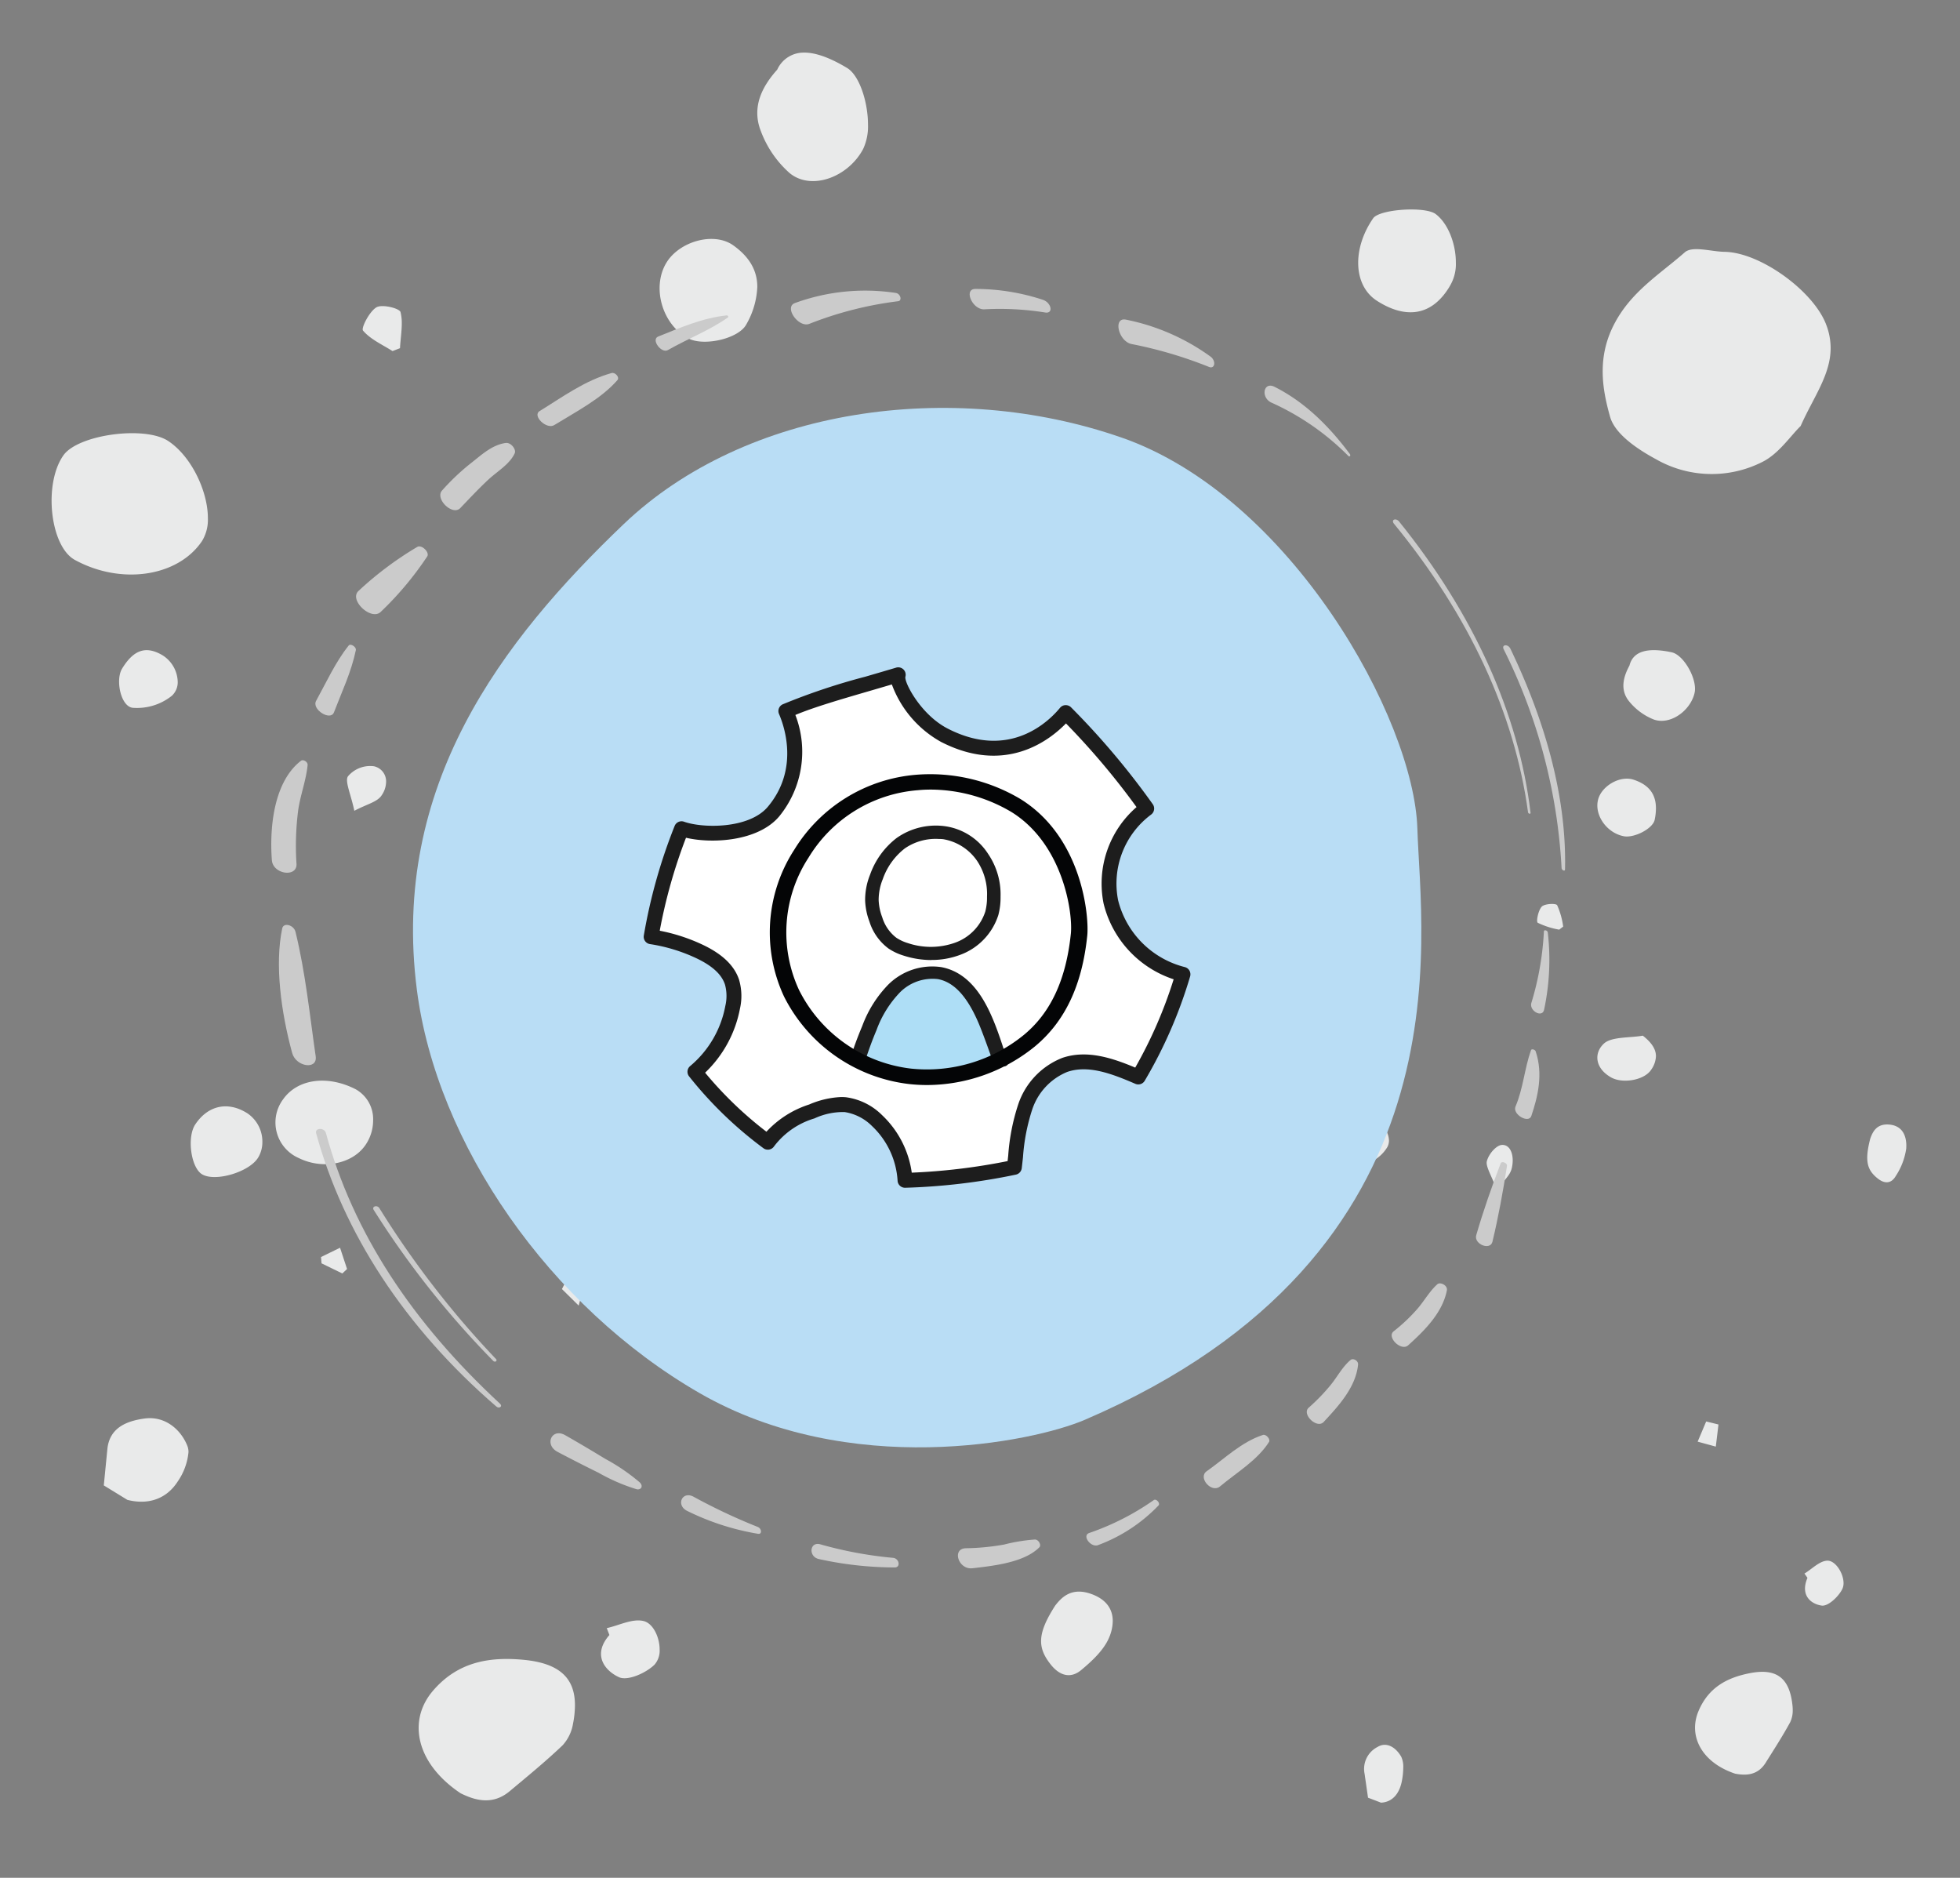 <?xml version="1.0" encoding="UTF-8" standalone="no"?>
<svg xmlns:inkscape="http://www.inkscape.org/namespaces/inkscape" xmlns:sodipodi="http://sodipodi.sourceforge.net/DTD/sodipodi-0.dtd" xmlns="http://www.w3.org/2000/svg" xmlns:svg="http://www.w3.org/2000/svg" width="95mm" height="91mm" viewBox="0 0 95 91" version="1.1" id="svg1" inkscape:version="1.3.2 (091e20e, 2023-11-25, custom)" sodipodi:docname="Icon-SW-Support-komplett.svg">
  <rect x="0" y="0" width="95" height="91" fill="#808080" stroke="none"/>
  <sodipodi:namedview id="namedview1" pagecolor="#ffffff" bordercolor="#666666" borderopacity="1.0" inkscape:showpageshadow="2" inkscape:pageopacity="0.0" inkscape:pagecheckerboard="0" inkscape:deskcolor="#d1d1d1" inkscape:document-units="mm" inkscape:zoom="0.97904742" inkscape:cx="396.81428" inkscape:cy="397.83568" inkscape:window-width="2560" inkscape:window-height="1334" inkscape:window-x="-11" inkscape:window-y="-11" inkscape:window-maximized="1" inkscape:current-layer="layer1"/>
  <defs id="defs1"/>
  <g inkscape:label="Ebene 1" inkscape:groupmode="layer" id="layer1">
    <path id="Clip-2-3" d="m 92.398,55.528 c 0,0.043 -0.002,0.086 -0.004,0.131 v 0 a 3.259,3.259 0 0 1 -0.512,1.339 v 0 c -0.208,0.356 -0.525,0.391 -0.876,0.108 v 0 c -0.506,-0.405 -0.635,-0.837 -0.361,-1.908 v 0 c 0.108,-0.32 0.297,-0.747 0.907,-0.702 v 0 c 0.627,0.046 0.844,0.5 0.847,1.023 v 0.01 z m -3.109,21.492 c -0.193,0.374 -0.692,0.836 -0.998,0.788 v 0 c -0.524,-0.079 -1.044,-0.501 -0.684,-1.344 v 0 c -0.048,-0.069 -0.097,-0.138 -0.146,-0.207 v 0 c 0.363,-0.221 0.719,-0.601 1.093,-0.625 v 0 c 0.394,-0.026 0.801,0.595 0.801,1.085 v 0 a 0.647,0.647 0 0 1 -0.066,0.302 z m -2.524,6.448 c -0.366,0.672 -0.782,1.314 -1.188,1.962 v 0 c -0.397,0.629 -0.984,0.616 -1.477,0.524 v 0 c -1.614,-0.54 -2.287,-1.823 -1.773,-3.037 v 0 c 0.488,-1.152 1.395,-1.62 2.487,-1.833 v 0 c 1.303,-0.256 1.938,0.237 2.069,1.594 v 0 c 0.006,0.059 0.009,0.121 0.009,0.185 v 0 a 1.316,1.316 0 0 1 -0.128,0.609 z m 0.511,-62.822 c -0.497,0.484 -1.058,1.338 -1.844,1.734 v 0 a 5.436,5.436 0 0 1 -5.169,-0.127 v 0 c -0.877,-0.473 -1.981,-1.207 -2.221,-2.048 v 0 c -0.397,-1.395 -0.625,-2.895 0.183,-4.47 v 0 c 0.822,-1.603 2.219,-2.437 3.433,-3.505 v 0 c 0.372,-0.328 1.27,-0.037 1.929,-0.026 v 0 c 1.732,0.026 4.289,1.889 4.916,3.5 v 0 a 3.172,3.172 0 0 1 0.227,1.162 v 0 c 0,1.309 -0.853,2.418 -1.455,3.782 z m -4.112,49.459 q -0.441,-0.121 -0.88,-0.241 v 0 c 0.138,-0.326 0.276,-0.651 0.413,-0.977 v 0 c 0.2,0.047 0.399,0.097 0.596,0.146 v 0 c -0.042,0.357 -0.085,0.714 -0.129,1.071 z m -1.032,-36.51 c -0.213,0.871 -1.191,1.555 -1.975,1.273 v 0 a 2.928,2.928 0 0 1 -1.186,-0.869 v 0 c -0.479,-0.576 -0.271,-1.231 0.008,-1.745 v 0 c 0.175,-0.7 0.878,-0.891 2.043,-0.644 v 0 c 0.536,0.112 1.134,1.096 1.134,1.769 v 0 a 0.873,0.873 0 0 1 -0.025,0.216 z m -1.931,6.134 c -0.089,0.429 -0.994,0.893 -1.498,0.796 v 0 c -0.835,-0.162 -1.445,-1.041 -1.241,-1.789 v 0 c 0.177,-0.649 1.053,-1.168 1.716,-0.951 v 0 c 0.699,0.229 1.085,0.659 1.085,1.39 v 0 a 2.734,2.734 0 0 1 -0.062,0.553 z m -0.167,12.108 c -0.333,0.515 -1.387,0.692 -1.946,0.375 v 0 c -0.789,-0.446 -0.84,-1.185 -0.346,-1.64 v 0 c 0.368,-0.337 1.237,-0.27 1.884,-0.382 v 0 c 0.461,0.359 0.637,0.683 0.637,0.994 v 0 a 1.214,1.214 0 0 1 -0.229,0.652 z m -6.767,4.804 c -0.088,0.34 -0.378,0.559 -0.716,1.022 v 0 c -0.243,-0.656 -0.552,-1.14 -0.484,-1.392 v 0 c 0.098,-0.367 0.464,-0.769 0.726,-0.786 v 0 c 0.341,-0.023 0.527,0.322 0.527,0.749 v 0 a 1.64,1.64 0 0 1 -0.053,0.408 z m -3.016,-42.74 c -0.945,1.554 -2.28,1.473 -3.522,0.669 v 0 c -1.144,-0.744 -1.189,-2.525 -0.173,-3.992 v 0 c 0.307,-0.441 2.514,-0.591 3.029,-0.205 v 0 c 0.612,0.459 0.979,1.458 0.979,2.34 v 0 a 2.064,2.064 0 0 1 -0.315,1.188 z m 5.323,31.151 a 3.917,3.917 0 0 1 -1.041,-0.334 v 0 c -0.083,-0.053 0.024,-0.606 0.197,-0.783 v 0 c 0.14,-0.143 0.684,-0.168 0.745,-0.067 v 0 a 3.722,3.722 0 0 1 0.291,1.036 v 0 c -0.065,0.049 -0.128,0.098 -0.193,0.148 z m -7.631,41.283 c -0.132,0.64 -0.493,1.001 -1.007,1.024 v 0 q -0.314,-0.121 -0.629,-0.24 v 0 q -0.083,-0.584 -0.168,-1.166 v 0 a 1.191,1.191 0 0 1 0.624,-1.29 v 0 c 0.444,-0.275 0.897,0.018 1.155,0.473 v 0 a 1.138,1.138 0 0 1 0.097,0.527 v 0 a 3.521,3.521 0 0 1 -0.072,0.672 z m -0.702,-30.742 a 1.824,1.824 0 0 1 -1.102,0.82 v 0 c -0.387,0.084 -0.802,-0.787 -0.692,-1.246 v 0 c 0.189,-0.783 0.535,-1.05 1.141,-0.877 v 0 a 1.09,1.09 0 0 1 0.735,0.975 v 0 a 0.684,0.684 0 0 1 -0.082,0.328 z m -0.587,-5.145 c -0.369,1.411 -1.889,2.225 -3.402,1.818 v 0 c -0.811,-0.216 -1.538,-2.225 -1.217,-3.36 v 0 c 0.232,-0.827 2.024,-1.756 2.816,-1.46 v 0 c 0.94,0.353 1.841,1.726 1.841,2.687 v 0 a 1.278,1.278 0 0 1 -0.037,0.316 z m -3.56,-11.317 c -1.491,0.453 -2.761,0.01 -3.75,-2.06 v 0 c -0.677,-1.418 0.225,-2.915 1.738,-2.748 v 0 c 0.928,0.103 1.828,0.478 3.034,0.813 v 0 a 12.552,12.552 0 0 1 0.363,1.948 v 0 c 0.002,0.035 0.002,0.07 0.002,0.104 v 0 a 1.896,1.896 0 0 1 -1.388,1.944 z m -5.682,-5.168 c -0.368,0.331 -0.998,0.381 -1.501,0.329 v 0 C 55.791,34.281 55.529,33.198 55.7,32.971 v 0 c 0.315,-0.421 0.901,-0.577 1.376,-0.841 v 0 c 0.143,0.112 0.285,0.223 0.428,0.336 v 0 c -0.006,0.162 0.006,0.347 0.018,0.533 v 0 c 0.009,0.152 0.018,0.303 0.018,0.442 v 0 a 0.741,0.741 0 0 1 -0.125,0.523 z m -0.604,-5.264 c -0.507,0.45 -1.508,0.774 -2.083,0.562 v 0 c -0.921,-0.341 -1.201,-1.67 -0.792,-2.364 v 0 a 1.858,1.858 0 0 1 2.682,-0.673 v 0 c 0.37,0.247 0.607,0.836 0.607,1.405 v 0 a 1.408,1.408 0 0 1 -0.413,1.07 z m -3.024,50.594 c -0.241,0.635 -0.836,1.188 -1.384,1.644 v 0 c -0.487,0.403 -1.014,0.3 -1.466,-0.265 v 0 c -0.649,-0.813 -0.678,-1.485 0.212,-2.865 v 0 c 0.309,-0.399 0.794,-0.91 1.761,-0.556 v 0 c 0.748,0.273 1.027,0.763 1.027,1.304 v 0 a 2.097,2.097 0 0 1 -0.149,0.738 z M 48.786,52.372 a 1.402,1.402 0 0 1 -1.931,0.402 v 0 c -0.615,-0.382 -0.873,-1.343 -0.52,-1.931 v 0 c 0.366,-0.612 1.483,-0.879 2.046,-0.416 v 0 a 1.528,1.528 0 0 1 0.635,1.169 v 0 a 1.548,1.548 0 0 1 -0.229,0.778 z m -2.826,-30.527 c -0.316,0.559 -1.632,0.873 -2.103,0.407 v 0 c -0.318,-0.312 -0.397,-0.883 -0.523,-1.198 v 0 c 0.423,-0.736 1.748,-0.947 2.374,-0.582 v 0 a 0.799,0.799 0 0 1 0.466,0.702 v 0 a 1.413,1.413 0 0 1 -0.214,0.669 z M 41.842,7.209 c -0.718,1.371 -2.508,2.048 -3.568,1.18 v 0 A 5.103,5.103 0 0 1 36.869,6.33 v 0 C 36.404,5.116 37.014,4.11 37.671,3.376 v 0 a 1.406,1.406 0 0 1 1.28,-0.827 v 0 h 0.072 c 0.556,0.012 1.237,0.265 2.035,0.745 v 0 c 0.599,0.36 1.013,1.652 1.013,2.743 v 0 a 2.599,2.599 0 0 1 -0.23,1.173 z m -5.667,8.509 c -0.367,0.697 -2.062,1.081 -2.819,0.679 v 0 C 32.1,15.731 31.578,13.933 32.296,12.739 v 0 c 0.622,-1.037 2.298,-1.526 3.248,-0.847 v 0 c 0.75,0.536 1.162,1.188 1.162,2.01 v 0 a 3.969,3.969 0 0 1 -0.531,1.816 z m -4.46,64.962 c -0.415,0.403 -1.296,0.791 -1.713,0.599 v 0 c -0.714,-0.33 -1.292,-1.102 -0.464,-2.044 v 0 l -0.129,-0.334 v 0 c 0.599,-0.132 1.245,-0.475 1.784,-0.344 v 0 c 0.464,0.111 0.779,0.787 0.779,1.379 v 0 a 1.03,1.03 0 0 1 -0.257,0.746 z m -3.667,-17.41 c -0.27,-0.268 -0.541,-0.533 -0.811,-0.801 v 0 q 0.354,-0.688 0.709,-1.378 v 0 c 0.184,0.173 0.368,0.344 0.553,0.516 v 0 c -0.15,0.556 -0.301,1.108 -0.451,1.663 z m -0.274,20.262 a 2.039,2.039 0 0 1 -0.507,1.049 v 0 c -0.815,0.778 -1.693,1.495 -2.561,2.221 v 0 c -0.843,0.706 -1.699,0.438 -2.384,0.1 v 0 c -2.143,-1.436 -2.593,-3.505 -1.331,-4.972 v 0 c 1.199,-1.394 2.725,-1.656 4.414,-1.491 v 0 c 1.679,0.166 2.463,0.854 2.463,2.198 v 0 a 4.739,4.739 0 0 1 -0.094,0.895 z M 19.387,16.874 c -0.121,0.047 -0.242,0.093 -0.362,0.14 v 0 c -0.493,-0.315 -1.064,-0.564 -1.429,-0.992 v 0 c -0.103,-0.12 0.311,-0.934 0.654,-1.131 v 0 c 0.278,-0.159 1.117,0.05 1.164,0.235 v 0 a 2.22,2.22 0 0 1 0.06,0.55 v 0 c 0,0.392 -0.067,0.801 -0.086,1.197 z m -0.9,21.686 c -0.22,0.312 -0.699,0.407 -1.313,0.732 v 0 c -0.164,-0.795 -0.473,-1.443 -0.305,-1.675 v 0 a 1.41,1.41 0 0 1 1.261,-0.482 v 0 a 0.748,0.748 0 0 1 0.584,0.754 v 0 a 1.183,1.183 0 0 1 -0.228,0.67 z m -0.794,16.958 c -0.641,0.903 -2.067,1.17 -3.213,0.602 v 0 A 1.881,1.881 0 0 1 13.719,53.278 v 0 c 0.695,-0.991 2.143,-1.194 3.517,-0.493 v 0 a 1.658,1.658 0 0 1 0.849,1.514 v 0 a 2.113,2.113 0 0 1 -0.391,1.218 z M 16.59,61.712 c -0.335,-0.163 -0.67,-0.325 -1.005,-0.489 v 0 c -0.009,-0.102 -0.017,-0.203 -0.026,-0.305 v 0 c 0.307,-0.151 0.615,-0.3 0.923,-0.451 v 0 c 0.113,0.344 0.226,0.686 0.34,1.03 v 0 c -0.076,0.072 -0.154,0.145 -0.23,0.216 z m -4.082,-5.608 c -0.43,0.699 -2.088,1.188 -2.72,0.8 v 0 C 9.252,56.574 9.054,55.108 9.464,54.492 v 0 c 0.618,-0.929 1.587,-1.138 2.528,-0.539 v 0 a 1.652,1.652 0 0 1 0.725,1.382 v 0 a 1.462,1.462 0 0 1 -0.208,0.769 z M 9.789,26.224 c -1.168,1.731 -3.922,2.136 -6.163,0.909 v 0 C 2.426,26.475 2.097,23.446 3.075,22.064 v 0 c 0.711,-1.005 3.946,-1.446 5.082,-0.69 v 0 c 1.128,0.749 1.919,2.442 1.919,3.733 v 0 A 1.989,1.989 0 0 1 9.789,26.225 Z M 8.331,33.717 A 2.706,2.706 0 0 1 6.439,34.301 v 0 C 5.852,34.246 5.586,32.947 5.917,32.403 v 0 c 0.566,-0.926 1.165,-1.122 1.97,-0.642 v 0 a 1.567,1.567 0 0 1 0.727,1.274 v 0 A 0.892,0.892 0 0 1 8.331,33.717 Z m 0.282,38.079 c -0.539,0.837 -1.411,1.148 -2.439,0.89 v 0 Q 5.603,72.334 5.031,71.985 v 0 q 0.086,-0.877 0.173,-1.755 v 0 c 0.102,-1.057 0.958,-1.369 1.795,-1.486 v 0 c 1.001,-0.139 1.77,0.534 2.084,1.329 v 0 a 0.818,0.818 0 0 1 0.053,0.302 v 0 A 2.996,2.996 0 0 1 8.613,71.796 Z" fill="#e9eaea" style="stroke-width:0.265"/>
    <path id="Pfad_52203-8" data-name="Pfad 52203" d="m 54.335,21.195 c 8.215,2.847 14.204,13.644 14.364,18.962 0.16,5.318 2.646,20.585 -16.112,28.646 C 50.034,69.901 41.163,71.692 33.902,67.507 26.641,63.321 21.164,55.444 20.205,47.962 18.939,38.08 24.317,31.05 30.224,25.405 36.132,19.761 46.12,18.349 54.335,21.196" fill="#b9ddf5" style="stroke-width:0.265"/>
    <g id="Gruppe_25046-8" data-name="Gruppe 25046" transform="matrix(0.265,0,0,0.265,13.149,14.002)">
      <path id="Pfad_52204-5" data-name="Pfad 52204" d="m 205.267,121.653 c 0.3,-12.883 -3.392,-26.637 -9.995,-40.387 -0.431,-0.894 -1.661,-0.783 -1.223,0.116 a 101.678,101.678 0 0 1 10.589,40 c 0.021,0.387 0.619,0.67 0.628,0.273" transform="translate(31.362,-15.479)" fill="#cbcbcb"/>
      <path id="Pfad_52205-0" data-name="Pfad 52205" d="m 205.734,119 c -2.147,-18.047 -10.413,-36.371 -24.046,-53.257 -0.59,-0.732 -1.531,-0.319 -0.932,0.411 13.739,16.745 22.063,34.682 24.518,52.763 0.042,0.3 0.5,0.381 0.459,0.083" transform="translate(24.59,-23.211)" fill="#cbcbcb"/>
      <path id="Pfad_52206-9" data-name="Pfad 52206" d="M 79.137,176.7 A 169.647,169.647 0 0 1 57.821,149.128 c -0.4,-0.646 -1.445,-0.325 -1.04,0.322 a 164.7,164.7 0 0 0 21.858,27.6 c 0.342,0.351 0.833,0 0.5,-0.352" transform="translate(-38.05,18.974)" fill="#cbcbcb"/>
      <path id="Pfad_52207-4" data-name="Pfad 52207" d="m 83.422,189.658 c -16.121,-14.92 -26.936,-31.351 -31.871,-49.543 -0.273,-1.006 -2.058,-0.947 -1.784,0.056 4.963,18.163 16.156,35.48 32.961,49.981 0.518,0.447 1.2,-0.023 0.694,-0.494" transform="translate(-41.564,14.225)" fill="#cbcbcb"/>
      <path id="Pfad_52208-5" data-name="Pfad 52208" d="m 199.689,115.469 a 53.841,53.841 0 0 1 -2.289,13.063 c -0.446,1.445 1.974,2.8 2.32,1.272 a 43.578,43.578 0 0 0 0.682,-14.123 c -0.041,-0.41 -0.694,-0.592 -0.714,-0.212" transform="translate(33.076,2.025)" fill="#cbcbcb"/>
      <path id="Pfad_52209-7" data-name="Pfad 52209" d="m 198.316,129.863 c -1.183,3.322 -1.433,7.037 -2.832,10.306 -0.619,1.445 2.406,3.189 2.892,1.732 1.167,-3.486 2.2,-7.6 0.792,-11.815 -0.113,-0.34 -0.751,-0.506 -0.852,-0.223" transform="translate(32.093,9.336)" fill="#cbcbcb"/>
      <path id="Pfad_52210-3" data-name="Pfad 52210" d="m 195.177,143.632 c -1.646,4.29 -3.175,8.661 -4.478,13.149 -0.473,1.631 2.567,2.87 2.969,1.186 1.09,-4.568 1.941,-9.206 2.659,-13.869 0.08,-0.518 -0.967,-0.947 -1.15,-0.467" transform="translate(29.69,16.264)" fill="#cbcbcb"/>
      <path id="Pfad_52211-5" data-name="Pfad 52211" d="m 188.773,158.3 c -1.445,1.283 -2.42,3.088 -3.7,4.552 a 31.907,31.907 0 0 1 -4.3,4.058 c -1.336,1.059 1.369,3.725 2.662,2.557 2.85,-2.579 6.253,-5.862 7.071,-10.034 0.182,-0.926 -1.208,-1.6 -1.733,-1.132" transform="translate(24.513,23.71)" fill="#cbcbcb"/>
      <path id="Pfad_52212-0" data-name="Pfad 52212" d="m 178.12,167.486 c -1.477,1.22 -2.4,3.034 -3.609,4.526 a 35.247,35.247 0 0 1 -4.067,4.213 c -1.33,1.179 1.515,3.933 2.748,2.6 2.54,-2.737 5.868,-6.262 6.285,-10.473 0.074,-0.745 -0.909,-1.239 -1.357,-0.87" transform="translate(19.298,28.369)" fill="#cbcbcb"/>
      <path id="Pfad_52213-1" data-name="Pfad 52213" d="m 168.411,176.561 c -3.921,1.269 -7.048,4.365 -10.3,6.646 -1.643,1.15 0.893,4.074 2.447,2.77 3.022,-2.536 6.863,-4.793 8.969,-8.144 0.3,-0.486 -0.548,-1.456 -1.116,-1.272" transform="translate(12.967,33.011)" fill="#cbcbcb"/>
      <path id="Pfad_52214-4" data-name="Pfad 52214" d="m 155.643,184.494 a 47.177,47.177 0 0 1 -11.829,6.023 c -1.32,0.489 0.315,2.68 1.623,2.216 a 29.5,29.5 0 0 0 11.077,-7.257 c 0.387,-0.388 -0.411,-1.322 -0.872,-0.982" transform="translate(5.76,36.996)" fill="#cbcbcb"/>
      <path id="Pfad_52215-6" data-name="Pfad 52215" d="m 141.8,189.257 a 31.7,31.7 0 0 0 -5.651,0.924 43.262,43.262 0 0 1 -6.958,0.67 c -2.635,0.045 -1.4,3.951 1.17,3.662 4.156,-0.468 9.549,-1.108 12.261,-3.841 0.391,-0.395 -0.128,-1.417 -0.822,-1.415" transform="translate(-2.132,39.441)" fill="#cbcbcb"/>
      <path id="Pfad_52216-1" data-name="Pfad 52216" d="m 124.828,192.334 a 72.8,72.8 0 0 1 -13.3,-2.477 c -1.954,-0.524 -2.18,2.257 -0.277,2.691 a 64.751,64.751 0 0 0 13.906,1.543 c 1.116,0.012 0.846,-1.667 -0.325,-1.757" transform="translate(-11.126,39.713)" fill="#cbcbcb"/>
      <path id="Pfad_52217-4" data-name="Pfad 52217" d="m 108.1,189.669 a 106.083,106.083 0 0 1 -11.729,-5.518 c -2.1,-1.131 -3.266,1.56 -1.177,2.587 a 46.414,46.414 0 0 0 12.962,4.189 c 0.8,0.134 0.679,-0.971 -0.056,-1.257" transform="translate(-19.134,36.723)" fill="#cbcbcb"/>
      <path id="Pfad_52218-3" data-name="Pfad 52218" d="m 94.542,185.325 a 36.307,36.307 0 0 0 -6.327,-4.311 c -2.408,-1.47 -4.826,-2.9 -7.277,-4.3 -2.474,-1.414 -3.9,1.724 -1.418,3.037 2.482,1.313 4.994,2.591 7.507,3.827 a 34.433,34.433 0 0 0 6.94,3.005 c 0.824,0.193 1.305,-0.562 0.575,-1.256" transform="translate(-27.16,32.915)" fill="#cbcbcb"/>
      <path id="Pfad_52219-9" data-name="Pfad 52219" d="m 180.561,61.6 c -3.937,-5.273 -8.357,-9.556 -13.768,-12.276 -2.028,-1.019 -2.567,1.957 -0.574,2.886 a 46.869,46.869 0 0 1 14.049,9.731 c 0.274,0.283 0.512,-0.048 0.292,-0.342" transform="translate(16.704,-31.424)" fill="#cbcbcb"/>
      <path id="Pfad_52220-4" data-name="Pfad 52220" d="m 164.042,47.851 a 39.579,39.579 0 0 0 -15.42,-6.738 c -2.48,-0.533 -1.4,4.067 1.1,4.476 a 78.163,78.163 0 0 1 14.09,4.177 c 1.078,0.4 1.295,-1.143 0.232,-1.915" transform="translate(7.728,-35.492)" fill="#cbcbcb"/>
      <path id="Pfad_52221-7" data-name="Pfad 52221" d="m 142.548,39.356 a 39.474,39.474 0 0 0 -12.333,-1.99 c -2.258,-0.023 -0.554,3.885 1.656,3.724 a 52.55,52.55 0 0 1 11.116,0.589 c 1.531,0.218 1.09,-1.811 -0.44,-2.322" transform="translate(-1.409,-37.365)" fill="#cbcbcb"/>
      <path id="Pfad_52222-1" data-name="Pfad 52222" d="m 126.6,37.987 a 37.4,37.4 0 0 0 -18.437,1.853 c -2.052,0.744 0.682,4.622 2.676,3.787 A 66.32,66.32 0 0 1 127.076,39.5 c 0.714,-0.1 0.432,-1.384 -0.48,-1.509" transform="translate(-12.391,-37.257)" fill="#cbcbcb"/>
      <path id="Pfad_52223-9" data-name="Pfad 52223" d="m 104.012,40.578 c -4.509,0.473 -8.655,2.316 -12.547,3.87 -1.357,0.542 0.577,3.157 1.768,2.478 3.606,-2.06 7.735,-3.65 11.025,-6 0.123,-0.089 -0.077,-0.364 -0.245,-0.346" transform="translate(-20.7,-35.741)" fill="#cbcbcb"/>
      <path id="Pfad_52224-5" data-name="Pfad 52224" d="m 90.173,47.594 c -4.884,1.367 -9.04,4.436 -13.128,6.943 -1.411,0.866 1.266,3.431 2.661,2.573 3.972,-2.448 8.609,-4.826 11.568,-8.238 0.432,-0.5 -0.393,-1.477 -1.1,-1.278" transform="translate(-27.958,-32.206)" fill="#cbcbcb"/>
      <path id="Pfad_52225-2" data-name="Pfad 52225" d="m 76.806,56.075 c -2.43,0.339 -4.347,2.1 -6.024,3.43 a 41.6,41.6 0 0 0 -5.628,5.273 c -1.325,1.521 1.923,4.689 3.349,3.2 1.691,-1.768 3.358,-3.553 5.146,-5.217 1.591,-1.48 3.883,-2.79 4.8,-4.793 0.322,-0.7 -0.682,-2.025 -1.644,-1.891" transform="translate(-33.927,-27.908)" fill="#cbcbcb"/>
      <path id="Pfad_52226-8" data-name="Pfad 52226" d="M 65.812,68.724 A 62.173,62.173 0 0 0 55.09,76.746 c -1.9,1.652 2.337,5.61 4.065,3.83 a 59.279,59.279 0 0 0 8.478,-10.123 c 0.452,-0.738 -1.006,-2.179 -1.822,-1.73" transform="translate(-39.101,-21.552)" fill="#cbcbcb"/>
      <path id="Pfad_52227-7" data-name="Pfad 52227" d="m 55.767,80.713 c -2.423,3.028 -4.073,6.693 -5.967,10.132 -0.858,1.557 2.633,3.752 3.266,2.1 1.426,-3.736 3.171,-7.364 4.005,-11.386 0.114,-0.554 -0.955,-1.28 -1.3,-0.843" transform="translate(-41.602,-15.514)" fill="#cbcbcb"/>
      <path id="Pfad_52228-7" data-name="Pfad 52228" d="m 49.733,94.71 c -4.771,3.681 -5.794,11.634 -5.318,18.157 0.19,2.615 4.642,3.234 4.508,0.693 a 50.605,50.605 0 0 1 0.3,-9.749 c 0.4,-2.858 1.444,-5.445 1.732,-8.325 0.059,-0.581 -0.8,-1.1 -1.221,-0.775" transform="translate(-44.31,-8.418)" fill="#cbcbcb"/>
      <path id="Pfad_52229-4" data-name="Pfad 52229" d="m 45.845,115.233 c -1.4,6.608 -0.208,15.38 1.817,22.8 0.691,2.536 4.674,3.151 4.3,0.587 -1.08,-7.438 -1.852,-15.228 -3.689,-22.739 -0.31,-1.271 -2.188,-1.771 -2.427,-0.644" transform="translate(-43.842,1.693)" fill="#cbcbcb"/>
    </g>
    <g id="Gruppe_35449" data-name="Gruppe 35449" transform="matrix(0.368,0,0,0.368,31.2,32.338)">
      <path id="Pfad_333970" data-name="Pfad 333970" d="m 4.37,20.644 c 2.652,0.946 9.3,1.088 12.119,-2.264 a 12.544,12.544 0 0 0 1.62,-13.231 c 3.133,-1.5 9.011,-3.037 14.806,-4.782 -0.385,1.387 2.371,6.07 6.085,7.976 8.479,4.344 14.148,-0.77 15.971,-3 a 100.474,100.474 0 0 1 10.669,12.647 12.3,12.3 0 0 0 -4.726,12.29 13.1,13.1 0 0 0 9.5,9.537 59.568,59.568 0 0 1 -5.883,13.52 c -3.079,-1.328 -6.522,-2.681 -9.695,-1.588 a 9.08,9.08 0 0 0 -5.204,5.551 33.965,33.965 0 0 0 -1.425,7.936 82.2,82.2 0 0 1 -14.4,1.711 11.782,11.782 0 0 0 -3.678,-7.859 7.341,7.341 0 0 0 -4.189,-2.1 9.851,9.851 0 0 0 -4.41,0.9 11.265,11.265 0 0 0 -5.787,4.052 50.859,50.859 0 0 1 -9.6,-9.281 14.486,14.486 0 0 0 4.957,-8.49 6.813,6.813 0 0 0 -0.072,-3.282 c -0.6,-1.9 -2.392,-3.159 -4.186,-4.026 a 23.141,23.141 0 0 0 -6.476,-1.991 69.956,69.956 0 0 1 4,-14.226" transform="translate(0.613,0.614)" fill="#ffffff"/>
      <path id="Pfad_333971" data-name="Pfad 333971" d="M 71.882,39.948 A 0.982,0.982 0 0 0 71.275,39.48 12.106,12.106 0 0 1 62.486,30.686 11.32,11.32 0 0 1 66.825,19.4 0.988,0.988 0 0 0 67.055,18.037 101.116,101.116 0 0 0 56.286,5.272 1,1 0 0 0 55.543,4.983 0.974,0.974 0 0 0 54.829,5.341 c -1.4,1.7 -6.573,6.939 -14.766,2.742 C 36.454,6.236 34.281,1.924 34.468,1.246 a 0.977,0.977 0 0 0 -1.224,-1.2 C 32.055,0.4 30.863,0.749 29.689,1.091 l -0.5,0.147 A 84.107,84.107 0 0 0 18.3,4.879 0.977,0.977 0 0 0 17.824,6.154 c 0.7,1.617 2.665,7.279 -1.473,12.21 -2.473,2.94 -8.588,2.847 -11.039,1.97 a 0.978,0.978 0 0 0 -1.24,0.564 70.986,70.986 0 0 0 -4.058,14.423 0.976,0.976 0 0 0 0.815,1.131 22.136,22.136 0 0 1 6.2,1.906 c 2.053,0.992 3.258,2.117 3.681,3.44 a 5.707,5.707 0 0 1 0.037,2.809 13.542,13.542 0 0 1 -4.622,7.9 0.976,0.976 0 0 0 -0.155,1.353 51.783,51.783 0 0 0 9.786,9.462 0.983,0.983 0 0 0 1.417,-0.241 10.368,10.368 0 0 1 5.317,-3.675 8.965,8.965 0 0 1 3.964,-0.837 6.5,6.5 0 0 1 3.617,1.844 10.791,10.791 0 0 1 3.368,7.2 0.977,0.977 0 0 0 0.978,0.925 h 0.024 a 82.478,82.478 0 0 0 14.576,-1.729 0.989,0.989 0 0 0 0.775,-0.845 c 0.056,-0.486 0.112,-0.97 0.163,-1.449 a 25.8,25.8 0 0 1 1.208,-6.257 8.112,8.112 0 0 1 4.608,-4.969 c 2.756,-0.954 5.827,0.2 8.987,1.564 a 0.979,0.979 0 0 0 1.227,-0.4 60.882,60.882 0 0 0 5.985,-13.747 1,1 0 0 0 -0.088,-0.759 M 12.58,41.2 c -0.6,-1.863 -2.133,-3.371 -4.7,-4.611 a 23.842,23.842 0 0 0 -5.768,-1.9 69.18,69.18 0 0 1 3.459,-12.243 c 3.44,0.813 9.51,0.481 12.282,-2.82 A 13.454,13.454 0 0 0 19.976,6.277 c 2.392,-1.008 5.979,-2.053 9.767,-3.157 0.965,-0.283 1.949,-0.569 2.94,-0.861 a 14.307,14.307 0 0 0 6.487,7.57 C 47.528,14.114 53.305,9.76 55.617,7.391 A 98.393,98.393 0 0 1 64.911,18.409 13.327,13.327 0 0 0 60.57,31.1 14,14 0 0 0 69.8,41.087 59.221,59.221 0 0 1 64.74,52.714 C 61.781,51.476 58.394,50.319 55.133,51.436 A 9.968,9.968 0 0 0 49.325,57.568 27.436,27.436 0 0 0 48.01,64.3 c -0.027,0.238 -0.053,0.481 -0.08,0.727 a 80.624,80.624 0 0 1 -12.625,1.523 12.869,12.869 0 0 0 -3.9,-7.567 8.293,8.293 0 0 0 -4.763,-2.363 6.264,6.264 0 0 0 -0.631,-0.029 11.9,11.9 0 0 0 -4.226,0.986 13.082,13.082 0 0 0 -5.621,3.582 49.894,49.894 0 0 1 -8.075,-7.773 15.693,15.693 0 0 0 4.587,-8.425 7.564,7.564 0 0 0 -0.1,-3.758" fill="#1d1d1d"/>
      <rect id="Rechteck_2004" data-name="Rechteck 2004" width="72.01" height="68.538" transform="translate(0.001)" fill="none" x="0" y="0"/>
      <g id="Gruppe_35450" data-name="Gruppe 35450" transform="translate(27.096,20.868)">
        <path id="Pfad_333179-26" data-name="Pfad 333179" d="m 61.5,10.765 a 7.714,7.714 0 0 0 -4.756,1.326 9.423,9.423 0 0 0 -3.149,4.38 7.845,7.845 0 0 0 -0.582,2.967 7.636,7.636 0 0 0 0.5,2.41 5.764,5.764 0 0 0 2,2.913 6.027,6.027 0 0 0 1.608,0.75 10.23,10.23 0 0 0 6.708,-0.041 6.974,6.974 0 0 0 4.3,-4.409 7.8,7.8 0 0 0 0.245,-2.1 8.458,8.458 0 0 0 -1.41,-5.092 7.3,7.3 0 0 0 -4.82,-3.069 6.444,6.444 0 0 0 -0.648,-0.032" transform="translate(-49.701,-9.561)" fill="#ffffff"/>
        <path id="Pfad_333180-1" data-name="Pfad 333180" d="m 69.714,40.532 c -0.58,-1.965 -1.953,-3.964 -2.8,-6.194 -0.923,-2.434 -2.383,-5.192 -5.343,-5.76 a 6.716,6.716 0 0 0 -5.483,1.655 12.537,12.537 0 0 0 -2.972,4.437 44.228,44.228 0 0 0 -2.258,5.352 c 1.762,0.829 12.682,3.271 18.856,0.51 z" transform="translate(-49.701,-9)" fill="#aedef6"/>
        <path id="Pfad_333181-28" data-name="Pfad 333181" d="m 68.732,40.479 c 0,0 -1.206,-3.517 -1.979,-5.361 -1.5,-3.569 -3.262,-5.5 -5.4,-5.894 a 6.044,6.044 0 0 0 -4.979,1.728 14.132,14.132 0 0 0 -3.1,4.97 c -0.521,1.237 -0.991,2.5 -1.506,4.078 A 5.153,5.153 0 0 1 49.7,40.033 48.225,48.225 0 0 1 51.389,35.4 15.49,15.49 0 0 1 54.87,29.894 8.229,8.229 0 0 1 61.8,27.645 c 3.815,0.711 5.729,4.307 6.838,6.95 0.769,1.833 1.469,4.118 1.879,5.4 0.41,1.282 -1.785,0.484 -1.785,0.484 z" transform="translate(-49.701,-9.03)" fill="#1d1d1d"/>
        <path id="Pfad_333182-0" data-name="Pfad 333182" d="m 60.513,27.28 a 11.992,11.992 0 0 1 -3.713,-0.594 7.343,7.343 0 0 1 -1.965,-0.932 7.006,7.006 0 0 1 -2.5,-3.541 8.766,8.766 0 0 1 -0.566,-2.769 8.9,8.9 0 0 1 0.649,-3.4 10.493,10.493 0 0 1 3.5,-4.834 8.951,8.951 0 0 1 6.3,-1.563 8.089,8.089 0 0 1 5.749,3.654 9.483,9.483 0 0 1 1.639,5.648 8.863,8.863 0 0 1 -0.29,2.4 8.255,8.255 0 0 1 -5.062,5.259 10.546,10.546 0 0 1 -3.744,0.662 m 0.926,-15.936 a 7.169,7.169 0 0 0 -4.419,1.232 8.768,8.768 0 0 0 -2.927,4.069 7.3,7.3 0 0 0 -0.54,2.758 7.081,7.081 0 0 0 0.467,2.24 5.352,5.352 0 0 0 1.856,2.707 5.645,5.645 0 0 0 1.494,0.7 9.511,9.511 0 0 0 6.233,-0.038 6.481,6.481 0 0 0 3.994,-4.1 7.289,7.289 0 0 0 0.228,-1.953 7.866,7.866 0 0 0 -1.31,-4.733 6.786,6.786 0 0 0 -4.474,-2.852 q -0.3,-0.029 -0.6,-0.029" transform="translate(-49.701,-9.598)" fill="#1d1d1d"/>
      </g>
      <path id="Pfad_333973" data-name="Pfad 333973" d="M 33.019,3.288 A 23.234,23.234 0 0 0 19.277,0.092 20.814,20.814 0 0 0 3.238,9.945 19.991,19.991 0 0 0 1.871,29.28 21.2,21.2 0 0 0 18.326,40.817 21.524,21.524 0 0 0 20.709,40.951 22.634,22.634 0 0 0 34.894,35.89 c 3.98,-3.283 6.249,-8.069 6.924,-14.629 0.245,-2.334 -0.557,-12.862 -8.8,-17.973 m 6.636,17.748 c -0.628,6.04 -2.652,10.4 -6.189,13.315 A 20.19,20.19 0 0 1 18.584,38.785 18.968,18.968 0 0 1 3.86,28.448 18.018,18.018 0 0 1 5.1,11.015 18.5,18.5 0 0 1 19.52,2.124 c 0.54,-0.054 1.1,-0.08 1.672,-0.08 A 21,21 0 0 1 31.836,5 c 6.786,4.212 8.106,13.234 7.819,16.041" transform="translate(16.604,14.06)" fill="#040506"/>
    </g>
  </g>
</svg>

